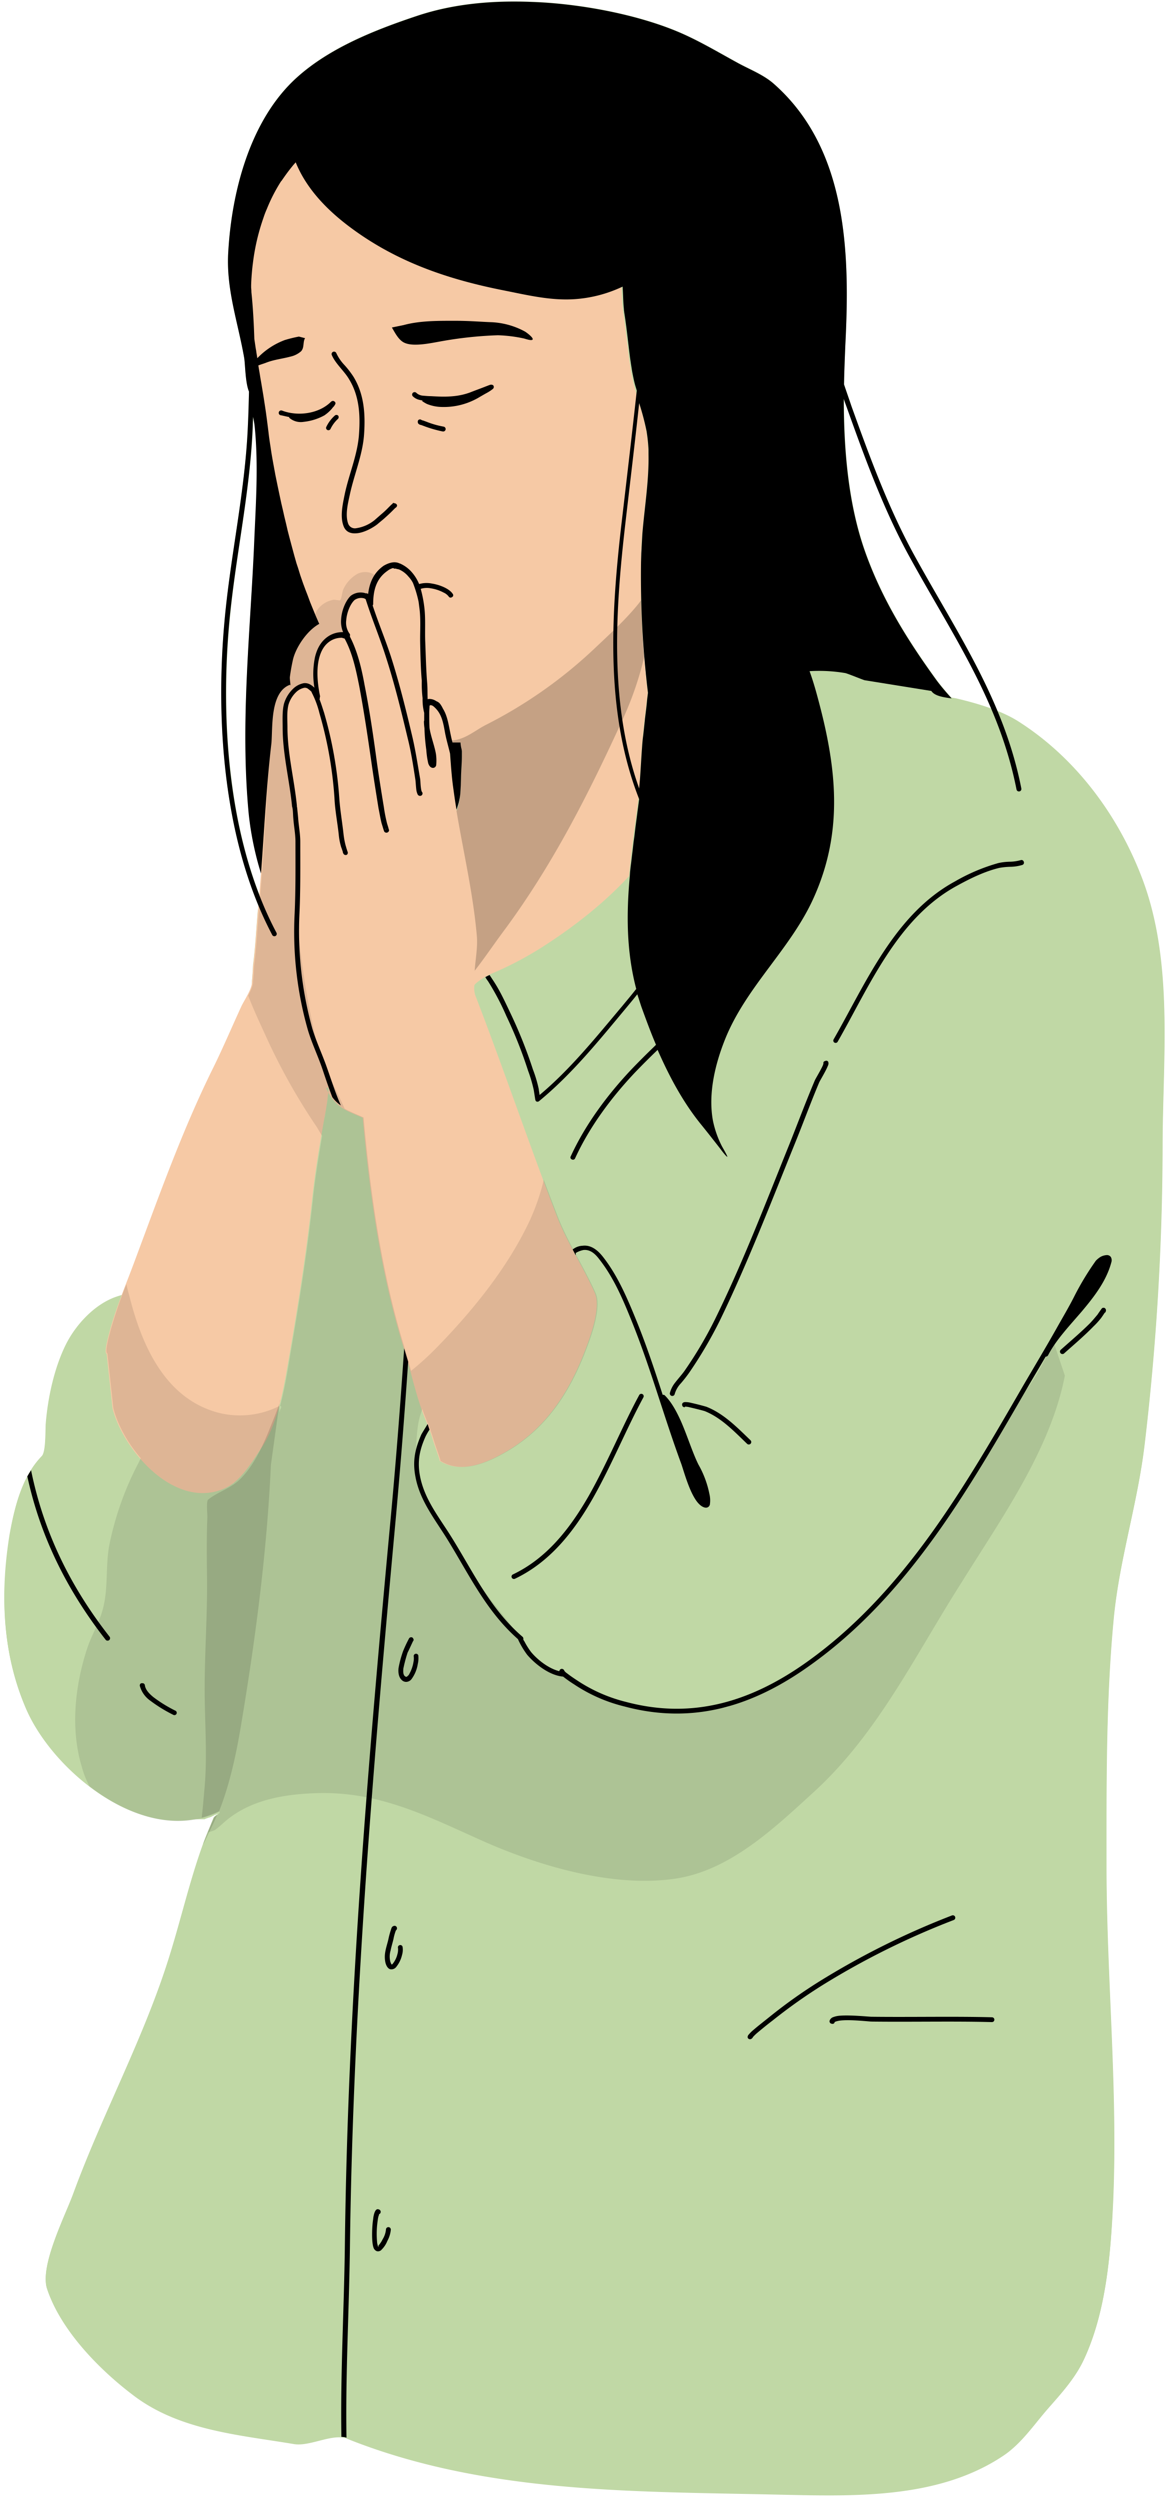 <?xml version="1.0" encoding="UTF-8" standalone="no"?><svg xmlns="http://www.w3.org/2000/svg" xmlns:xlink="http://www.w3.org/1999/xlink" data-name="Layer 1" fill="#000000" height="935.4" preserveAspectRatio="xMidYMid meet" version="1" viewBox="-1.6 -0.5 439.6 935.4" width="439.6" zoomAndPan="magnify"><g id="change1_1"><path d="M95.1,338.4C81.5,305.9,79.3,266,82.3,232.2c2.2-24.8,7.8-48.8,8.8-73.8.2-4.1.3-8.3.4-12.5-1.4-3.3-1.4-10.1-1.8-12.6-2.3-13.2-6.7-25.4-6-39,1.2-22.9,8.1-50,25.7-65.9,12.4-11.2,29.5-17.9,45.1-23.1C168.3.7,183-.5,197.6.1c17.1.6,38.1,4.4,53.9,10.9,8,3.3,15.3,7.7,22.8,11.8,4.7,2.6,9.9,4.5,13.9,8.1,27.6,24.5,28.3,63.7,26.6,97.5-.2,4.8-.4,9.8-.5,14.8.9,2.7,1.9,5.5,2.8,8.2,6.8,18.9,13.9,38.3,23.6,55.9,11.1,20.1,22.9,38.3,31.2,58.5a53.878,53.878,0,0,1,7.6,3.8c21.3,13.6,37.3,35,46.3,58.6,12,31.5,7.7,67.7,7.7,100.7A958.84,958.84,0,0,1,426.8,540c-2.5,22-9.5,43.3-11.6,65.4-2.9,30.5-2.7,61.4-2.7,92,0,42.2,4.3,83.6,2.5,125.9-.8,19.3-2.5,41.2-10.9,59.1-3.2,6.9-8.3,12.5-13.3,18.2-5.4,6.1-10,13.2-16.9,17.8-24.7,16.5-56.8,15.1-85.2,14.5-54.4-1.2-109.4-.5-160.5-20.9-.1-.1-.3-.1-.4-.2h0l-.7-.2-1-.1H126c-5.3-.4-12.5,3.4-17.7,2.5-20.2-3.4-42.5-5-59.8-18-12.8-9.6-27.4-24.4-32.6-40-2.9-8.6,6.8-27.4,9.7-35.3,11.1-30.3,26.7-58.7,36.2-89.4,4.3-13.8,7.6-28.2,12.5-41.7q1.2-3.3,2.7-6.6h0l.2-.6.1-.3V682l.1-.2v-.1l.1-.2.1-.2.1-.2.1-.2.1-.1.1-.2.1-.1.1-.2v-.1l.1-.3h0l.1-.1.1-.1h0l.1-.1h0c.1-.1.3-.2.4-.3.2-.1.3-.3.5-.4h0a.1.1,0,0,1,.1-.1h0c0-.1.1-.1.1-.2v-.3a.1.1,0,0,0-.1-.1c-.1,0-.1.1-.2.1l-.1.1h0l-.1.1h-.4l-.1.1-.2.1-.2.1-.1.1h-.1l-.2.1-.2.1-.2.1-.2.1-.2.1H77a1.421,1.421,0,0,1-.6.2h0c-.3.1-.5.2-.8.3h-.1l-.2.1-.2.1-.2.1H60.7c-.3,0-.5-.1-.8-.1h-.4c-.3,0-.7-.1-1-.1h-.2c-21.6-3.5-42.8-23.8-50.4-41.5-8.8-20.6-9.6-42.6-6.1-64.6C3.6,563.8,6.4,552,14,544.4c1.6-1.6,1.3-10.1,1.5-12.3.8-9.8,3.2-20.9,7.6-29.6,3.7-7.5,10.9-15.1,19-17.8l1.8-.6.1-.2.1-.1v-.1l.1-.2.1-.2v-.1c.1-.3.3-.7.4-1,.1-.2.2-.5.3-.7h0l.1-.2.1-.3.1-.2.1-.1.1-.2.2-.4c1.1-2.7,2.1-5.5,3.1-8.2,9.2-24.6,18-49.5,29.7-73.1,3.7-7.5,7-15.3,10.5-22.9.5-1,1.3-2.5,2.2-4l.1-.2.1-.2a2.506,2.506,0,0,1,.4-.7l.1-.2h0l.1-.1v-.1l.1-.1.1-.1.1-.1h0l.1-.1h0l.1-.1h0l.1-.1v-1.6h0v-.9h0v-.8h0v-.4c.1,0,.4-5.1.4-5.6.9-6.8,1.2-13.6,1.8-20.4A5.788,5.788,0,0,0,95.1,338.4Zm81.1,29.3Zm0-.1Zm.1,0Zm0-.1Zm.1,0Zm0-.1Zm0,0Zm.1,0ZM96.8,315.7c-.4,6.3-.8,12.5-1.3,18.8-12.3-31.6-14.2-69.7-11.3-102,2.2-24.8,7.8-48.9,8.8-73.9,0-1,.1-2.1.1-3.1a33.535,33.535,0,0,1,.7,4.4c1.4,13.7.4,27.5-.2,41.2-1.5,34.5-5.5,68.5-2.1,103.1a118.266,118.266,0,0,0,4.6,22.2C96.3,322.8,96.5,319.2,96.8,315.7Zm.5-8.4c-.2,2.8-.4,5.5-.5,8.3C96.9,312.8,97.1,310.1,97.3,307.3Zm.3-4.2c-.1.9-.1,1.9-.2,2.8l.1-.9Zm0-1.2-.1,1.1.1-1.7Zm73.2-10-.1,1.9-.1,1.8-.1,1.6-.2,1.3-.2,1-.2.9-.3,1-.3,1-.2.5c-.1-.5-.2-1.1-.3-1.6.1.5.2,1.1.3,1.6C170.6,299.6,170.7,295.8,170.8,291.9Zm-1.9,8.8.1.5Zm-71.2-.3v.6l.1-1.5Zm71.2-.2.1.4Zm-.1-.6.1.4Zm-.1-.5.1.3Zm-70.9-.3v0Zm70.8-.3v0Zm-.1-.5v0Zm-.1-.6v0Zm-70.5-.1v0Zm70.5-.4v0Zm-.1-.6v0Zm-.1-.5v0Zm-70.2,0v0Zm70.1-.6v0Zm-.1-.5v0Zm-69.8-.5v0Zm69.7-.3v0Zm0-.5v0Zm-.1-.3v0Zm0-.5v0Zm-69.5.1v0Zm69.5-.3v0ZM98.3,292v.2l.1-.8Zm69.4-.2v0Zm0-.2v0Zm-.1-.6v0Zm-69.2-.6-.1.9A2.769,2.769,0,0,0,98.4,290.4Zm69.2.4v0Zm-.1-.3Zm-69-.8v0Zm72.4.4Zm-3.4,0Zm-.1-.5Zm-68.9-.7v.2l.1-.7Zm68.9.1Zm-.1-.5v0Zm-68.7-1.1-.1.9A2.769,2.769,0,0,0,98.6,287.4Zm68.7.6Zm3.7-.5v0Zm-3.7,0Zm3.7-.2v0Zm-72.3-.7v.6l.1-.8Zm72.3.3v0Zm-3.8.1Zm3.8-.3v0Zm.1-.4v0Zm-3.9.1v0Zm-68.4-.5v0Zm72.3-5.7h0l.1.7V283a28.1,28.1,0,0,1-.1,2.9c.1-1.7.1-3.3.1-5A2.442,2.442,0,0,1,171.1,280.2Zm-4,5.7Zm-.1-.9v0Zm-68.2.1v.2l.1-.8Zm68.2-.7h0v0Zm-68.1-.9-.1.9A2.769,2.769,0,0,0,98.9,283.5Zm.1-.7v.4l.1-.7Zm.1-.7v.2l.1-.7Zm.1-1.6-.1.9C99.1,281.1,99.2,280.8,99.2,280.5Zm.1-.7v.5l.1-.7Zm71.8.3Zm-.1-.1Zm0-.3v0Zm-.1-.4.1.2C170.9,279.4,170.9,279.4,170.9,279.3ZM99.3,279v.3l.1-.6Zm71.5.1Zm0-.2Zm-.1-.2v0Zm0-.1Zm0-.2v0Zm-71.3,0,.1-.9-.1.8Zm71.3,0Zm0-.1Zm0-.1Zm0,0Zm0-.1Zm0-.1Zm0,0Zm0-.1Zm0,0Zm0-.1Zm0,0Zm0,0Zm0,0h.3c-.2-.2-.3-.1-.3,0h0l.1-.1h-.1v.1ZM99.5,277Zm0-.2Zm0-.1Zm0-.3Zm139.6-2.2-.1.5A4.331,4.331,0,0,1,239.1,274.2Zm0-.5v0Zm.1-.5v0Zm0-.5v0Zm-139.5,0Zm140.5-8.6c-.3,2.8-.7,5.6-1,8.4a14.919,14.919,0,0,0,.2-2.1h0l.3-2.4C239.9,266.7,240.1,265.4,240.2,264.1Zm-140.4,6Zm269.9-5.2c-8.3-19.6-19.7-37.2-30.5-56.7-9.8-17.7-16.9-37.2-23.7-56.2-.4-1.1-.8-2.2-1.2-3.4,0,19.3,1.7,39.2,7.8,56.7,6.3,18,15.9,33.4,27,48.7,1.8,2.4,3.7,4.6,5.6,6.7q1.05.15,1.8.3C360.6,262.1,365.2,263.3,369.7,264.9Zm-16.4-4.3Zm-.3-.1h0Zm-.2,0Zm-.9-.1Zm-.1-.1Zm-.2,0Zm-.4-.1Zm-.1,0Zm-.2-.1Zm-.2,0Zm-.2-.1h0Zm-.1,0Zm-.2,0h0Zm0,0Zm-.2-.1Zm-.2,0h0Zm0-.1Zm-.2,0h0Zm-.1-.1h0Zm-.1,0Zm-.1,0Zm-.1-.1Zm0,0Zm-.1,0Zm-.1-.1Zm-.1,0Zm0,0Zm-.1,0Zm-.1-.1Zm0,0Zm-.1-.1Zm-.2,0Zm0-.1Zm-.1,0Zm0,0Zm-.1-.1Zm-.1,0Zm0-.1Zm-.1,0Zm-.1,0Zm0-.1Zm-.1,0Zm0-.1Zm-.1,0Zm-.1-.1Zm0,0Zm-.1,0Zm0-.1ZM238.8,235.7v2.9h0c.1,2.2.3,4.4.5,6.6h0c.4,4.5.8,8.9,1.3,13.3h0C240,251,239.3,243.4,238.8,235.7Zm108.6,22.9Zm0-.1Zm-.1,0Zm0-.1Zm-.1,0Zm0-.1Zm0,0Zm-.1-.1Zm0-.1Zm-.1,0Zm0-.1Zm-243.5-.4Zm.1,0Zm.6-.6Zm.4-.4Zm.8-.5Zm.1,0Zm.4-.2Zm.6-.1Zm0,0Zm-.5,0Zm.6-.2v0Zm-.2.1Zm-.3.1Zm.1-.1Zm.1,0Zm.1-1.6h0v0Zm0-1.1v0Zm.4-3-.3,1.8a7.772,7.772,0,0,0,.2-1.6Zm207.7,1.2Zm-.2,0Zm-.2-.1Zm-.2,0Zm-.3,0Zm-.1-.1Zm-.2,0Zm-.3,0Zm-.2,0Zm-.2-.1Zm-.1,0Zm-.3,0Zm-.2-.1Zm-.2,0Zm-.4,0Zm-.2,0Zm-.2-.1Zm-.2,0Zm-.2,0Zm-.2,0Zm-.2,0Zm-.2-.1Zm-.3,0Zm-.2,0Zm-.1,0Zm-.3,0Zm-.2,0Zm-.2,0Zm-6.6-.1Zm6.2,0Zm-.2,0Zm-5.6,0Zm5.4,0Zm-5.2,0Zm.4,0Zm4.4,0Zm-.2,0Zm-3.8,0h0Zm3.6,0Zm-3.4,0Zm3.2,0Zm-.3,0Zm-2.5,0h0Zm2.3,0Zm-2.1,0Zm1.6,0h0Zm-1.1,0h0Zm.8,0h0Zm-.4,0h0Zm.1,0h0ZM108,244.7a7.366,7.366,0,0,0-.4,1.4A7.366,7.366,0,0,1,108,244.7Zm.9-2.2c0,.1-.1.1-.1.2C108.8,242.6,108.9,242.6,108.9,242.5Zm.6-1.2h0l.1-.2C109.6,241.2,109.6,241.2,109.5,241.3Zm.7-1.1c-.1.2-.2.3-.3.5A2.186,2.186,0,0,0,110.2,240.2Zm3.5-4.4a24.417,24.417,0,0,0-3.2,4A20.821,20.821,0,0,1,113.7,235.8Zm125.1-.4v0Zm-124.6-.2-.4.4C113.9,235.5,114.1,235.4,114.2,235.2Zm124.4-3.1v.6h0v1.2h0v.8c-.1-1-.1-2-.2-3Zm-123.1,2,.1-.1a1.756,1.756,0,0,0-.5.4A1.38,1.38,0,0,0,115.5,234.1Zm.4-.3Zm1.3-.8c-.2.1-.3.2-.5.3l.1-.1C116.9,233.1,117.1,233.1,117.2,233Zm-.1-.6Zm121.5-1.2v0Zm0-.5v0Zm0-.6v0Zm-.1-.7v0Zm0-1.3v0Zm-.1-.7v0Zm0-.6v0Zm0-.7v0Zm0-.6v0Zm0-.7h0v0Zm-.1-4.4c0,1.2,0,2.5.1,3.7h0C238.3,222.9,238.3,221.6,238.3,220.4Zm0-.8v0Zm-.1-3v0Zm0-.8v0Zm0-.7v0Zm0-1.9v0Zm0-.1h0v0Zm0-.4h0v0Zm0-.5h0v0Zm.1-.4v0Zm0-.4v0Zm0-.4v0Zm0-.5v0Zm0-.4v0Zm.1-5.7v.3c-.1,1.7-.1,3.4-.1,5h0l.1-3.4.1-1.7Zm0-.4v0Zm0-.3v0Zm.1-.3v0Zm0-.4v0Zm0-.3v0Zm0-.3v0Zm0-.4v0Zm1.9-18.9c-.6,6.3-1.5,12.6-1.8,18.8.1-.9.1-1.8.2-2.8C239.2,193.9,239.9,188.5,240.4,183.1ZM105,195.5Zm-1.7-7.8Zm137.1-4.9v0Zm0-.4v0Zm.1-.6v0Zm0-.4v0Zm.1-.5v0Zm0-.4v0Zm0-.4v0Zm.1-.5Zm0-.5Zm.1-.9Zm0-.4Zm.1-1Zm0-.6Zm-140.6-3.3v0Zm-.1-.4v0Zm-.1-.4v0Zm0-.4v0Zm-.1-.4v0Zm-.1-.4v0Zm0-.4Zm-.1-.4ZM241,167.5v0Zm-.1-.6v.3A.188.188,0,0,0,240.9,166.9Zm0-.3v0Zm0-.4v0Zm0-.4Zm0-.2Zm-.1-.2Zm0-.1Zm0-.2Zm0-.2Zm0-.2Zm-.1-.4Zm0-.2Zm0-.2Zm0-.1Zm0-.2Zm0-.2Zm-.1-.2Zm0-.4Zm0-.2Zm-.1-.2Zm0-.1Zm0-.2Zm0-.2Zm-.1-.2Zm-.1-.9v0Zm-.1-.3v0Zm0-.2Zm0-.2Zm-.1-.1ZM96.9,149.1a20.024,20.024,0,0,0,.4,2.4c.4,2.8.8,5.7,1.1,8.5C97.9,156.4,97.5,152.7,96.9,149.1Zm143.2,10.7Zm0-.2Zm-.1-.1Zm0-.2Zm0-.2Zm-.1-.1Zm-.1-.7Zm0-.1Zm-.1-.2Zm0-.2Zm0-.2Zm-.1-.1Zm0-.2Zm-.1-.1Zm-.3-1.4v0Zm-.1-.3v0Zm-.1-.4v0Zm-.1-.3v0Zm-.1-.4v0Zm-.1-.3.1.2v-.1Zm-.1-.4.1.2v-.1Zm-.1-.3.1.2v-.1Zm-.1-.4.1.3h0Zm-.8-2.7c.3.9.5,1.8.8,2.7-.3-1-.5-1.8-.8-2.7ZM96.8,148.7l.1.4v-.2Zm-.1-.5.1.3v-.1Zm-.1-.5-.1-.6c.1.1.1.3.1.6a.6.6,0,0,0,.1.4Zm-.2-1.3.1.4-.1-.4Zm138.5-6c.4,1.8.8,3.6,1.3,5.4h0v-.1c-.2-.8-.5-1.6-.7-2.4A24.748,24.748,0,0,0,234.9,140.4ZM96.2,145.1l.1.7-.1-.7Zm-.2-1.4.1.5-.1-.3Zm-.5-2.7v0Zm139.3-1.2a4.331,4.331,0,0,0,.1.5l-.1-.3Zm-139.5.1Zm139.5-.4v0Zm-.1-.1Zm0-.3Zm0-.1Zm0-.2Zm-139.6-.1h0l-.1-.3Zm139.5-.5.1.4A.6.6,0,0,1,234.6,138.2Zm-139.5,0-.1-.6.1.6Zm139.4-.3v0Zm-.1-.3h0v0Zm-.1-.8.1.4C234.4,137.1,234.3,136.9,234.3,136.8Zm0-.3v0Zm-.1-.4v.1l-.1-.4Zm-.1-.8.1.5C234.2,135.6,234.1,135.5,234.1,135.3Zm0-.3v.3l-.1-.5Zm-1.4-10.6c.4,3.5.8,7,1.3,10.5-.2-1.3-.3-2.5-.5-3.8C233.3,128.8,233,126.6,232.7,124.4Zm-.1-.8v0Zm-.1-.9v0Zm-.1-.6.1.5v-.2Zm0-.7a.749.749,0,0,0,.1.5Zm-.8-5.5Zm-.2-1.7a5.019,5.019,0,0,0,.2,1.2l-.2-1.2Zm0-.1Zm-.1-.3v0Zm0-.1Zm0-.3v0Zm0-.2Zm0-.3v0Zm-.1-.3Zm0-.3Zm0-.6Zm0-.6ZM105.1,64.7Zm.1-.2Zm.1-.2Zm.2-.1Zm.1-.2Zm.1-.2Zm.1-.2Zm.2-.1Zm.1-.2Zm.1-.2Zm.2-.1Zm.1-.2Zm.1-.2Zm.2-.1Zm.1-.2Zm.1-.2Zm.3-.2-.1.2C107.2,62,107.2,61.9,107.3,61.9Zm-.7,193.4h0v-.4C106.5,255,106.6,255.1,106.6,255.3Zm-.2-1.8Zm0-.1Zm1.7-9c0,.1-.1.1-.1.2l.1-.2Zm.1-.4a.349.349,0,0,1-.1.2l.1-.2Z" fill="#c0d8a5" fill-rule="evenodd" transform="translate(.136 .043)"/></g><g id="change1_2"><path d="M239.5,270.5c-.2,1.4-.3,2.8-.5,4.2-.9,8.7-.9,17.4-2,26-1.2,8.9-2.4,17.8-3.2,26.6-9.4,10.2-20.8,19-31.5,25.9a127.584,127.584,0,0,1-20,10.6,23.378,23.378,0,0,0-5.8,3.6c-.8.7-2.2,3.3-2.2,2.2,0-3.8-3.3-9.4-4.2-13.3-1.8-7.8-2.9-15.7-4.1-23.6-4.7,5-9.4,10.1-14.2,15.1-15.4,16.4-32.6,29.7-45.3,48.8C90.7,420.2,83.3,449,67.3,473c-5.1,7.7-17.2,8.9-25.3,11.6s-15.2,10.3-19,17.8c-4.4,8.8-6.8,19.9-7.6,29.6-.2,2.2.1,10.7-1.5,12.3-7.5,7.7-10.3,19.5-12,29.9-3.5,22.1-2.8,44,6.1,64.6,10.1,23.7,44.8,52.1,72.2,38.4.7.8-1.6,1.5-2,2.5-1.3,3.2-2.7,6.4-3.9,9.7-4.9,13.5-8.2,27.9-12.5,41.7-9.5,30.7-25.1,59.1-36.2,89.4-2.9,7.9-12.5,26.8-9.7,35.3,5.2,15.6,19.8,30.4,32.6,40,17.2,12.9,39.5,14.6,59.8,18,6,1,14.7-4.1,20-2,51.1,20.4,106.1,19.8,160.5,20.9,28.4.6,60.5,2,85.2-14.5,6.9-4.6,11.5-11.6,16.9-17.8,5-5.7,10.1-11.3,13.3-18.2,8.3-17.9,10-39.7,10.9-59.1,1.8-42.3-2.5-83.7-2.5-125.9,0-30.6-.2-61.5,2.7-92,2.1-22.2,9-43.4,11.6-65.4a958.84,958.84,0,0,0,6.7-111.1c0-32.9,4.3-69.2-7.7-100.7-9-23.6-24.9-45-46.3-58.6-6.6-4.2-15.6-6.8-23.2-8.6-2.7-.6-7.7-.6-9.4-3.1l-24.9-4c-.1.1-6.6-2.6-7.4-2.7a67.246,67.246,0,0,0-21,.1C275.5,254,256.2,261.3,239.5,270.5Z" fill="#c0d8a5" fill-rule="evenodd" transform="translate(.136 .043)"/></g><g id="change2_1"><path d="M117.3,232.9c-8.4-18.8-13.1-39.2-17-59.4-1.6-8.6-2.3-17.2-3.7-25.8-2.2-13.1-5-27.9-4.6-41.1.5-17.4,6.3-37,19.6-49.2l8.9,5.9c17,10.8,34.5,13.4,53.6,17.8,4.7,1.1,9.4,2.9,14.3,3.2a112.028,112.028,0,0,1,22.9,4.6c7.5,2.2,11.4.6,16.8,7,3.7,4.5,2.6,14.2,3.4,19.6,1.2,7.7,1.8,15.5,3.1,23.2,1.3,7.8,4.6,15.1,5.8,22.9,2.1,14-1.5,29.1-2,43.1a360.831,360.831,0,0,0,2.4,53.9c-.6,5.4-1.3,10.7-1.8,16.1-.9,8.7-.9,17.4-2,26-1.2,8.9-2.4,17.8-3.2,26.6-9.4,10.2-20.8,19-31.5,25.9a127.584,127.584,0,0,1-20,10.6,23.378,23.378,0,0,0-5.8,3.6,4.349,4.349,0,0,0-.6.7,9.015,9.015,0,0,0,.3,3.7c10.5,27.2,19.9,55,30.4,82.3,3.9,10.2,10,19.3,14.4,29.2,2.3,5.2-1.5,15.8-3.3,20.5-6.5,17.4-15.9,31.5-32.4,40.2-6.8,3.6-15.2,6.6-22.4,2.1a8.331,8.331,0,0,0-.4-1.5c-.4-1.2-.8-2.3-1.2-3.5-1.1-3.1-1.9-6.3-3.2-9.2-3.9-9-5.7-18.6-8.6-27.9-8.6-27.7-12.8-57.5-15.4-86.3-6.2-2.7-9.6-3.6-12.9-9.4.1-1.2.2-2.5-.8-1.6.3.6.5,1.1.8,1.6-.1.5-.1,1-.2,1.3-.3,3.4-1,6.7-1.6,10.1-1.7,9.6-3.3,19.4-4.3,29-2.1,19.4-5.1,38.3-8.4,57.5-2,11.3-3.9,25-10.4,34.8-3.4,5.1-7.9,12.7-13.7,15.3-18.7,8.5-38.2-14.1-42.2-29.8l-2.2-20.4c-1.2-.4.9-7.5,1-8,2.3-8.8,6-17.4,9.2-26,9.2-24.6,18-49.5,29.7-73.1,3.7-7.5,7-15.3,10.5-22.9,1-2.2,4.2-6.8,4-9.4.1,0,.4-5.1.4-5.6.9-6.8,1.2-13.6,1.8-20.4,1.9-20.9,2.7-42,4.5-63,.5-6.1-.5-19,6.9-21.8.5.8-.1-2,0-2.9.3-2.2.7-4.5,1.2-6.7C108.6,241.7,112.7,235.5,117.3,232.9ZM162.9,546Zm6.4-243.1c1.8-4.4,1.3-9.9,1.7-15.1.1-2.3.2-4.5.2-6.7,0-.9-.7-2.9-.5-3.3h.3q-.3-.15-.3,0h-4.2c.4,5.5.8,11,1.5,16.4C168.4,297.1,168.8,300,169.3,302.9Z" fill="#f6c9a5" fill-rule="evenodd" transform="translate(.136 .043)"/></g><g id="change3_1"><path d="M166.4,276.6a13.755,13.755,0,0,0,4.5-.8c3.4-1.2,6.3-3.6,9.5-5.2a172.27,172.27,0,0,0,40.4-28.4c5.7-5.4,11.7-10.8,16.6-16.9l.9-1.2c.2,7,.6,14.1,1.2,21.1a123.449,123.449,0,0,1-8.1,23.5c-12.8,28-26.4,54.8-44.8,79.5-3.7,5-7,9.9-10.6,14.5.3-4.4,1.2-8.8.8-13.2-1.4-15.8-5-31.1-7.6-46.6,1.8-4.4,1.3-9.9,1.7-15.1.1-2.3.2-4.5.2-6.7,0-.9-.7-2.9-.5-3.3h.3q-.3-.15-.3,0h-4.2A4.819,4.819,0,0,0,166.4,276.6Z" fill="inherit" fill-opacity="0.2" fill-rule="evenodd" transform="translate(.136 .043)"/></g><g id="change3_2"><path d="M79.6,678.5c-.5.4-1.2.8-1.4,1.3-1.3,3.2-2.7,6.4-3.9,9.7v.1c1.2-2,2-4.1,3.1-6.3C78.2,681.7,78.9,680.1,79.6,678.5Zm23.3-154c-.9,3-3.7,9.6-3.9,10.2-2.6,6.4-6.1,13.9-11.3,18.7-3.4,3.1-8.2,4.5-11.5,7.2-.8.7-.2,5.8-.3,6.8-.3,7.8-.2,15.5-.1,23.2.1,13.7-.9,27.3-.9,40.9,0,12.5,1.1,25.2-.1,37.6-.3,3.5-.6,7-1,10.5a39.12,39.12,0,0,0,6.5-2.4c3.9-9.8,6.3-20.9,8-30.9,5.5-32.6,9.9-65.7,11.4-98.7l3.2-23.1c.2-.8.3-1.3.2-1.4Z" fill="inherit" fill-opacity="0.13" fill-rule="evenodd" transform="translate(.136 .043)"/></g><g id="change3_3"><path d="M104.6,256.7a7.677,7.677,0,0,1,1.8-1c.5.8-.1-2,0-2.9.3-2.2.7-4.5,1.2-6.7,1-4.4,5.1-10.6,9.8-13.2-.1-.3-.3-.6-.4-.9l-1-2.3-.2-.5c.2,0,.3.1.5.1a10.092,10.092,0,0,1,.7-1.5,9.368,9.368,0,0,1,6.1-3.9c.3-.1,2.5.3,2.5.2.6-.6.8-3.2,1.2-4.1a12.784,12.784,0,0,1,5.1-5.7c2.2-1.3,6.2-1.1,7.6,1.5.1.2-.7,1.1-.8,1.2a11.447,11.447,0,0,0-1.5,3.6c-.1.4-.2,2.5-.2,2.8h0c-.9,0-1.8-.6-2.7-.7a5.539,5.539,0,0,0-5.3,2.5,8.06,8.06,0,0,0-1.2,1.8,10.57,10.57,0,0,0-.2,6.8c.2.7.4,1.4.6,2.2.1.4.3,1.1.3,1.1a5.136,5.136,0,0,0-1.6-.2,28.115,28.115,0,0,0-3.1,1,9.221,9.221,0,0,0-6.4,6.3,26.459,26.459,0,0,0-.6,11.2c.1,1,.2,2.1.4,3.1,0,.1.3,1,.2,1.1-.2.2-.3-.6-.4-.9a1.981,1.981,0,0,0-1.1-1.1,6.661,6.661,0,0,0-4.8-.3,7.351,7.351,0,0,0-5,4.7.31.31,0,0,1-.1.2c.2,5.2-1.1,10.8-.6,15.9.9,8.8,3.3,17.4,4.2,26.2.4,3.6-.1,7.3.2,10.9,1.1,10-.8,20.2,0,30.2a293.513,293.513,0,0,0,7.4,45.5c1.9,7.7,6.7,15.5,10.1,23.4,1.9,1.1,4.2,2,7.1,3.3,2.6,28.8,6.8,58.6,15.4,86.3.9,2.8,1.6,5.7,2.4,8.5a106.763,106.763,0,0,0,9.3-8.4c13.7-14,27-30.3,35.3-48.2a84.454,84.454,0,0,0,5.1-14.9c1.6,4.4,3.3,8.8,5,13.2,3.9,10.2,10,19.3,14.4,29.2,2.3,5.2-1.5,15.8-3.3,20.5-6.5,17.4-15.9,31.5-32.4,40.2-6.8,3.6-15.2,6.6-22.4,2.1a8.331,8.331,0,0,0-.4-1.5c-.4-1.2-.8-2.3-1.2-3.5-1.1-3.1-1.9-6.3-3.2-9.2-.7-1.7-1.4-3.4-2-5.2h0c-.3.8-.5,1.6-.8,2.4-1.3,4.4-1.4,9.6-1.6,14.2-.1,2.1-1,3.8-.5,6,1.5,6.5,5.1,11.5,8.1,17.2,7.6,14.7,16.5,26.9,26.9,39.7,3.7,4.5,5.7,10.1,9.8,14.2,3.1,3.1,7.9,3.4,10.7,5.7a59.45,59.45,0,0,0,23.7,11.8c1.9.5,8.4,1.7,9.3,1.1,5.7,2.3,13.5,1.1,19.5.4,1.3-.1,9.6-1,9.4-1.3,6.7-3.4,14.2-5.5,20.7-9.2,16.5-9.6,30.8-24.3,43.4-38.4,3.9-4.4,6.7-9.8,10.5-14.4a150.059,150.059,0,0,0,15.8-22.3c6.7-11.9,13.6-23.7,21.6-34.7a76.44,76.44,0,0,0,6.9-11.7c.7-1.4,1.5-2.9,2.1-4.3.2-.4.6-1.2.8-1.7l-.2-.5c.3-.1.3.2.2.5l4.3,12.8c-5.4,27.8-23.9,53.6-38.5,77.1C341,618.7,327.1,648,303,670c-14.6,13.3-31.2,29.3-51.7,32.4-23.3,3.5-50.9-4.6-72.1-14-20.2-9-38-18.3-60.8-18-12,.2-24.9,2-34.6,9.6-1.8,1.4-3.4,3.1-5.2,4.3a22.5,22.5,0,0,1-2.4.8c.7-1.8,1.5-3.5,2.2-5.3.4-1,2.7-1.7,2-2.5-15.8,7.9-34.1,1.8-48.6-9.4a33.69,33.69,0,0,1-2.9-7.3c-4.3-14.2-2.6-30.3,2-44.3,1.6-4.9,4.5-9.6,5.8-14.5,2.2-7.8,1-16.3,2.5-24.2A114.338,114.338,0,0,1,50,547.1c.2-.3.5-1.1,1-2-5.1-5.9-8.8-12.8-10.3-18.8l-2.2-20.4c-1.2-.4.9-7.5,1-8A164.085,164.085,0,0,1,45.6,480c.3,1.4.6,2.7,1,4,4.6,18.5,13.3,38.8,33.5,44.1a32.814,32.814,0,0,0,23.1-2.7c1.7-6.5,2.8-13.2,3.8-19.3,3.3-19.2,6.3-38.1,8.4-57.5.8-7.9,2.1-15.8,3.4-23.6l.1-.5c-1.1-1.7-1.9-3.2-2.2-3.6a229.4,229.4,0,0,1-19.1-34.2c-2.2-4.8-4.5-9.7-6.4-14.7,1-1.9,1.9-4,1.8-5.4.1,0,.4-5.1.4-5.6.9-6.8,1.2-13.6,1.8-20.4,1.9-20.9,2.7-42,4.5-63,.5-5.4-.3-16.3,4.8-20.6h0l.1-.1.1-.1h.1l-.2-.1ZM74.3,558Zm-.3,0Zm.6,0Zm.2,0Zm-1.4,0Zm1.7,0Zm-1.9,0Zm2.2,0Zm-2.5,0Zm3,0Zm-3.5,0Zm3.8,0Zm-4.1-.1Zm-.3,0Zm4.9,0Zm-5.1,0Zm5.4,0Zm-5.7-.1Zm-.3,0Zm-.2,0Zm-.3-.1Zm-.5-.1Zm8.7,0Zm-9,0Zm9.2-.1Zm-9.5,0Zm9.8-.1Zm-10.1,0Zm-.2,0Zm-.3-.1Zm11.2,0Zm-11.4-.1Zm-.3-.1Zm-.2,0Zm12.7-.1Zm-13,0Zm13.2-.1Zm-13.5,0Zm13.8-.1Zm-14,0Zm14.3-.1Zm-14.6,0Zm-.2-.1Zm15,0Zm.3-.1Zm.3-.1Zm-16.5-.1Zm-.2-.1Zm-.7-.3.2.1-.2-.1Zm-.6-.2.3.2C64.4,555.8,64.3,555.7,64.2,555.7Zm-.2-.1Zm-.4-.2c.1,0,.1.1.2.1l-.3-.2Zm-.4-.2h0l-.2-.1Zm-.5-.3.2.1-.3-.2Zm-.5-.2.3.2C62.4,554.8,62.3,554.7,62.2,554.7Zm23.8-.6-.7.5A1.794,1.794,0,0,0,86,554.1Zm-24,.4h0l-.2-.1Zm-.6-.3.3.2C61.6,554.3,61.5,554.3,61.4,554.2Zm-.2-.2c.1,0,.1.1.2.1L61,554Zm-.4-.2.2.1-.3-.2Zm-.4-.2a.349.349,0,0,0,.2.1l-.3-.2Zm-.4-.3h0l-.2-.1Zm-.4-.3.2.2-.2-.2Zm-.5-.3.3.2C59.3,552.8,59.2,552.8,59.1,552.7Zm-.3-.2Zm-.5-.3.3.2C58.5,552.3,58.4,552.2,58.3,552.2Zm30.2-.4-.4.4C88.2,552,88.4,551.9,88.5,551.8Zm-30.4.2Zm-.4-.3.2.1-.2-.1Zm-.5-.4.3.2C57.4,551.4,57.3,551.4,57.2,551.3Zm-.2-.2Zm32.1,0c0-.1.1-.1.1-.2s.1-.1.1-.2Zm-32.6-.4.3.2C56.7,550.9,56.6,550.8,56.5,550.7Zm-.2-.1Zm-.4-.4ZM90,550h0l.1-.2Zm-34.4,0h0l-.2-.2Zm-.4-.4Zm-.5-.4Zm-.2-.2Zm-.4-.4Zm37.2-.2h0l.2-.2ZM53.5,548Zm-.5-.5ZM93,546c-.1.1-.2.2-.2.3-.1.1-.2.2-.2.3A5.923,5.923,0,0,0,93,546Zm69.9,0Zm-68.4-2.2c.2-.3.4-.7.6-1a8.794,8.794,0,0,0,.6-1Zm2.5-3.9Zm.3-.5Zm.4-.7c0,.1-.1.1-.1.2s-.1.1-.1.2Zm.3-.4c0,.1-.1.1-.1.2s-.1.1-.1.2Zm.3-.6.2-.4c-.1.2-.2.3-.2.4h0c-.1.2-.2.3-.3.5l.3-.5Zm.4-.8c0,.1-.1.1-.1.2s-.1.1-.1.2Zm.2-.5c0,.1-.1.1-.1.2s-.1.1-.1.2Zm.3-.4c0,.1-.1.1-.1.2s-.1.1-.1.2Zm.6-1.5Zm1-2.3-.1.3Zm2.2-6.8h0l-.1.3v2.4l-.1.2h0c0,.1-.1.2-.1.3l.1-.3.1-.2v-.2l.1-.2v-.2l.1-.2v-.2l.1-.2.1-.2.1-.2.1-.2v-.2l.1-.2v-.1l-.6-.4Zm52.2-1.6Zm-.3-.7Zm-.2-.7Zm-.8-2.8Zm-.6-2.2.3.9A9.439,9.439,0,0,1,153.3,517.4Zm-.2-.7.1.3-.1-.5Zm-.4-1.4ZM119.8,418l.4-2.3a22.306,22.306,0,0,0-.4,2.3v.1l-.1.7.1-.6V418Zm.9-5.4-.4,2.2.4-2.2h0v-.1l.2-1.7.1-.6Zm6.3,1.7Zm-.1-.1Zm-.1,0Zm-.1-.1Zm-.5-.3.4.3-.6-.4Zm-.2-.2Zm-.1-.1Zm-.1,0Zm-.1-.1Zm-.1-.1Zm-.1,0Zm-.1-.1Zm-.1-.1Zm-.1,0Zm-.1-.1Zm-.3-.3.3.2Zm-.1-.1Zm-.1-.1Zm-.1,0Zm0-.1Zm-.1-.1Zm-.1-.1Zm-.1-.1Zm-.1,0Zm-.1-.1Zm-.1-.1Zm-.2-.2Zm-.2-.4Zm-.1-.1Zm-.1,0Zm-.2-.2Zm0-.1Zm-.1-.2Zm-.1-.1Zm-.2-.2Zm-.2-.3ZM121,410l.1-.5Zm.9-.8Zm-.2-.3Zm-.1-.1Zm-.1-.2Zm-.3-2.1a4.707,4.707,0,0,1,0,1.7h0A3.213,3.213,0,0,0,121.2,406.5Zm-.7.3.7,1.4A9.143,9.143,0,0,0,120.5,406.8Z" fill="inherit" fill-opacity="0.1" fill-rule="evenodd" transform="translate(.136 .043)"/></g><g id="change3_4"><path d="M126.1,911.3c-.4-23.8,1-47.4,1.3-71.7,1.1-91.8,8.8-182.3,17.3-273.6,1.9-20.7,3.5-41.3,4.9-62,.5,1.7,1,3.4,1.5,5-1.3,19-2.8,38.1-4.5,57.1-8.4,91.3-16.1,181.7-17.3,273.5-.3,24.4-1.7,48.1-1.3,72l-.7-.2-1-.1Zm13.8-71.1c0-.1-.1-.1-.1-.2a10.378,10.378,0,0,1-.3-1.2,33.508,33.508,0,0,1,.2-8.5,9.434,9.434,0,0,1,.3-1.6,1.854,1.854,0,0,0,.2-.7c.1-.1.3-.1.4-.3a.942.942,0,0,0-.1-1.3,1.6,1.6,0,0,0-.8-.3,1.02,1.02,0,0,0-.8.5,3.832,3.832,0,0,0-.5,1.1,9.621,9.621,0,0,0-.4,2.1c-.4,2.3-.7,8.3.1,10.6a2.158,2.158,0,0,0,1.2,1.4,1.766,1.766,0,0,0,1.9-.6,9.57,9.57,0,0,0,2.1-3.2,10.8,10.8,0,0,0,1.3-4.2.906.906,0,0,0-1.8-.2,8.456,8.456,0,0,1-1.1,3.5c-.3.5-.5,1-.8,1.4a8.938,8.938,0,0,1-.9,1.2C140,840.1,140,840.1,139.9,840.2Zm140.3-78.5a15.933,15.933,0,0,1,1.3-1.3c2-1.7,4.1-3.4,6.2-5a199.28,199.28,0,0,1,18.5-13.1,292.582,292.582,0,0,1,49.2-24.4.919.919,0,0,0-.7-1.7,296.4,296.4,0,0,0-49.5,24.6A189.038,189.038,0,0,0,286.6,754c-2.1,1.7-4.2,3.3-6.3,5.1a13.624,13.624,0,0,0-1.7,1.7.914.914,0,0,0-.3.5.8.8,0,0,0,.1.9.935.935,0,0,0,1.3.1A1.333,1.333,0,0,0,280.2,761.7Zm30.6-5.6a1.466,1.466,0,0,1,.4-.2,9.022,9.022,0,0,1,1.9-.4c4-.4,10.5.4,11.5.4,15,.2,30.1-.2,45.1.2a.9.9,0,0,0,0-1.8c-15-.4-30.1,0-45.1-.2-1,0-7.6-.7-11.7-.4a9.034,9.034,0,0,0-2.8.6,2.156,2.156,0,0,0-1.2,1.3.921.921,0,0,0,.7,1.1C310.3,756.9,310.7,756.6,310.8,756.1ZM145,734.6l-.2-.2a5.133,5.133,0,0,1-.4-1,7.8,7.8,0,0,1,.1-4c.3-1.5.8-3.1,1.1-4.4a18.289,18.289,0,0,1,.9-3.2.1.1,0,0,0,.1-.1.935.935,0,0,0,.1-1.3.855.855,0,0,0-.9-.3,1.287,1.287,0,0,0-.9.7,34.607,34.607,0,0,0-1.1,3.8c-.3,1.6-1,3.5-1.3,5.4a10.129,10.129,0,0,0,.1,3.9c.4,1.5,1.1,2.2,1.7,2.4a2.252,2.252,0,0,0,2.3-.8,11.155,11.155,0,0,0,2.2-4.5,6.814,6.814,0,0,0,.2-3.1.886.886,0,1,0-1.7.5,6.118,6.118,0,0,1-.2,2.2,9.148,9.148,0,0,1-1.8,3.7C145.3,734.4,145,734.5,145,734.6Zm.4-12.9h0l.1.1Zm0,0ZM50.6,630.2a9.982,9.982,0,0,0,3.9,5.6,54.48,54.48,0,0,0,8.6,5.3.875.875,0,1,0,.9-1.5,50.531,50.531,0,0,1-8.3-5.1c-1.6-1.3-3-2.8-3.2-4.5a.871.871,0,0,0-1-.7C50.9,629.2,50.6,629.7,50.6,630.2Zm108.5-95.8a21.731,21.731,0,0,0-1.5,2.6c-2.2,4.9-3.1,9.2-2.1,14.6,1.6,8.8,7.2,15.6,11.8,23,8.3,13.3,14.5,26.9,26.6,37.3a.959.959,0,0,1,.3,1,2.506,2.506,0,0,0,.4.7,28.749,28.749,0,0,0,2.5,4c2.5,3,6.6,6.2,10.6,7.2a.367.367,0,0,1,.1-.3.883.883,0,0,1,1.2-.5,1.057,1.057,0,0,1,.6.7,4.675,4.675,0,0,0,1,.9c1.4,1.1,3.4,2.4,3.7,2.6a58.383,58.383,0,0,0,18.4,8.1c25.2,6.7,47.2-.3,67.9-15.1,36.4-26,59-65.6,81-103.6,4.1-7,8.3-14,12.3-21.1,2.3-4.1,4.7-8.1,6.8-12.3a104.519,104.519,0,0,1,7.9-13,9.017,9.017,0,0,1,1.7-1.4,5.492,5.492,0,0,1,2.3-.7,1.753,1.753,0,0,1,1.6.7,2.429,2.429,0,0,1,.2,2c-1.8,6.8-6.2,12.6-11,18.3-4.7,5.5-9.7,10.7-12.7,16.5a1.05,1.05,0,0,1-.9.5c-2.2,3.8-4.5,7.6-6.7,11.4-22.1,38.2-44.8,78-81.5,104.1-21.2,15.2-43.7,22.3-69.5,15.4a59.232,59.232,0,0,1-18.9-8.3,44.178,44.178,0,0,1-4.1-2.9h-.2c-4.9-.5-10.1-4.5-13.2-8.1a31.363,31.363,0,0,1-3.5-5.9h0c-11.9-10.5-18.2-24-26.4-37.3-4.7-7.6-10.4-14.6-12-23.6-1.1-5.8-.1-10.3,2.2-15.6.3-.6,1.5-2.5,2.4-4C158.6,532.9,158.8,533.6,159.1,534.4Zm-6.2,79.2a.778.778,0,0,0,.2-.8,2.186,2.186,0,0,0-.3-.5.844.844,0,0,0-.7-.2.911.911,0,0,0-.7.5,47.964,47.964,0,0,0-2.2,4.7,39.355,39.355,0,0,0-1.7,6.3c-.2,1.8.1,3.5,1.2,4.5a2.29,2.29,0,0,0,1.6.7,2.6,2.6,0,0,0,2.1-1.1,12.975,12.975,0,0,0,2.3-5.6,9.516,9.516,0,0,0,.2-3.2.886.886,0,1,0-1.7.5,6.611,6.611,0,0,1-.1,1.9,13.5,13.5,0,0,1-1.5,4.4,2.178,2.178,0,0,1-.7.9c-.2.2-.3.3-.5.3s-.3-.1-.5-.2c-.7-.6-.7-1.7-.6-2.9a54.86,54.86,0,0,1,1.6-6C151.1,617.5,152.7,614,152.9,613.6Zm-1.5-.3c0,.1.1.2.1.3s.1.1.2.2C151.5,613.6,151.4,613.5,151.4,613.3ZM9.6,550.1l-.4.6-.7,1.2c4.9,22.7,15,42.8,29.3,61.1a.93.93,0,1,0,1.5-1.1c-14.6-18.6-24.7-39.1-29.4-62.3C9.8,549.8,9.7,549.9,9.6,550.1Zm228-28.6c-6.3,11.6-11.9,25.4-19,37.9-7.1,12.3-15.7,23.2-28.3,29.2a.894.894,0,1,0,.8,1.6c13-6.2,21.9-17.4,29.1-30,7.1-12.5,12.7-26.3,19-37.9a.894.894,0,1,0-1.6-.8ZM212.7,467l1.1,2.1a.854.854,0,0,0,0-.7c.1-.1.3-.2.4-.3a9.492,9.492,0,0,1,2.5-.9c2.6-.3,4.5,1.5,6,3.5,5.5,7,9,15.4,12.3,23.6,7,17.4,11.9,35.4,18.4,53,.8,2.3,2.6,8.9,5,12.8,1.2,2,2.6,3.3,4,3.5a1.489,1.489,0,0,0,1.7-1.4,10.172,10.172,0,0,0-.2-3.7,36.575,36.575,0,0,0-4.1-11c-2.2-4.4-4.1-10.6-6.5-16.1-1.7-3.8-3.6-7.3-6.1-9.8a.83.83,0,0,0-.8-.2c-3-9.3-6.1-18.6-9.8-27.7-3.4-8.3-7-16.9-12.6-24-1.9-2.4-4.4-4.5-7.6-4.1A6.334,6.334,0,0,0,212.7,467Zm42.2,58.8a8.206,8.206,0,0,1,1.8.3c2.2.5,5.3,1.3,5.5,1.4,6.2,2.5,11,7.6,15.8,12.2a.919.919,0,0,0,1.3-1.3c-4.9-4.7-9.9-9.9-16.4-12.5-.2-.1-3.5-1-5.8-1.5a8.815,8.815,0,0,0-2.4-.3c-.9.1-1.1.7-1,1.1a.846.846,0,0,0,1,.8C254.7,525.8,254.8,525.8,254.9,525.8Zm.5-.7h0v0Zm51.2-127.7a5.094,5.094,0,0,1-.4,1.1c-.9,1.9-2.7,4.8-2.9,5.4-3.3,7.8-6.3,15.8-9.4,23.6-8.9,22-17.4,44.3-27.9,65.6a150.337,150.337,0,0,1-11.2,19c-1,1.5-2.5,3.1-3.8,4.8a10.448,10.448,0,0,0-1.9,3.8.922.922,0,0,0,1.8.4,9.662,9.662,0,0,1,2.3-4,51.492,51.492,0,0,0,3.2-4.1,160.935,160.935,0,0,0,11.3-19.2c10.4-21.4,19-43.7,27.9-65.7,3.2-7.8,6.1-15.8,9.4-23.6.3-.7,2.5-4.3,3.2-6.1a2.65,2.65,0,0,0,.3-1,3.536,3.536,0,0,0-.1-.6.837.837,0,0,0-1.2-.3A.709.709,0,0,0,306.6,397.4Zm105.3,93.3a.664.664,0,0,0,.4-.5,1.017,1.017,0,0,0-.4-1.3.937.937,0,0,0-1,.1c-.2.2-1.3,1.8-1.7,2.4-1.2,1.4-1.4,1.7-2.7,3.1-3.5,3.5-7.3,6.7-11,10a.922.922,0,1,0,1.2,1.4c3.7-3.3,7.5-6.5,11-10.1a28.905,28.905,0,0,0,2.9-3.2C410.9,492.2,411.5,491.3,411.9,490.7ZM91.5,146c-1.4-3.3-1.4-10.1-1.8-12.6-2.3-13.2-6.7-25.4-6-39,1.2-22.9,8.1-50,25.7-65.9,12.4-11.2,29.5-17.9,45.1-23.1C168.3.8,183-.4,197.6.2c17.1.6,38.1,4.4,53.9,10.9,8,3.3,15.3,7.7,22.8,11.8,4.7,2.6,9.9,4.5,13.9,8.1,27.6,24.5,28.3,63.7,26.6,97.5-.2,4.8-.4,9.8-.5,14.8.9,2.7,1.9,5.5,2.8,8.2,6.8,18.9,13.9,38.3,23.6,55.9,16,29.1,33.5,54,40,87.1a.922.922,0,0,1-1.8.4c-6.5-33-23.9-57.7-39.8-86.6-9.8-17.7-16.9-37.2-23.7-56.2-.4-1.1-.8-2.2-1.2-3.4,0,19.3,1.7,39.2,7.8,56.7,6.3,18,15.9,33.4,27,48.7,1.8,2.4,3.7,4.6,5.6,6.7-2.7-.4-6.3-.8-7.6-2.8l-24.9-4c-.1.1-6.6-2.6-7.4-2.7a58.777,58.777,0,0,0-13.3-.7c1.2,3.3,2.2,6.7,3.1,10.1,6.9,25.5,9.7,49.1-1.2,73.9-8.5,19.6-25.6,33.8-33.6,53.9-3.7,9.3-6.3,20.2-4.5,30.2a37.3,37.3,0,0,0,3.4,9.7c.1.2,2.2,3.8,2,3.9-.2.2-2.3-2.5-2.4-2.7-2.5-3.2-5-6.4-7.6-9.6-6.7-8.3-11.8-17.9-16.1-27.7l-.4.4c-2.7,2.6-5.4,5.3-8,8-8.9,9.4-17.1,20.4-22.5,32.2a.844.844,0,0,1-1.2.4.785.785,0,0,1-.4-1.2c5.5-12,13.9-23.2,22.9-32.7q3.9-4.05,8.1-8.1l.9-.9c-2-4.7-3.8-9.6-5.5-14.3-.5-1.5-1-3.1-1.5-4.6-1.5,1.9-3,3.7-4.5,5.5-10,12-20.1,24.5-32.3,34.5a.952.952,0,0,1-.7.2c-.1,0-.6-.1-.7-.8-.1-.5-.5-3.2-.6-3.7a53.116,53.116,0,0,0-2.1-7.1,163.371,163.371,0,0,0-8.1-20.4,96.4,96.4,0,0,0-6.9-13.1,13.029,13.029,0,0,1-1-1.5,11.938,11.938,0,0,1,1.6-.8c.3.5.6.9.9,1.4,2.9,4.2,4.9,8.7,7.1,13.3a173.189,173.189,0,0,1,8.2,20.6A48.308,48.308,0,0,1,200,407c0,.3.2,1.3.3,2.2,11.6-9.7,21.2-21.7,30.9-33.2,1.8-2.2,3.6-4.3,5.3-6.5-3.7-14.1-3.7-28.1-2.4-42.3l.1-1.5.2-1.9.2-1.5.4-3.4.2-1.6.3-2.7.3-2.1.4-3.4.7-5.3c.1-1,.3-2.1.4-3.1.1-.7.2-1.5.3-2.2-12.8-32.5-10.6-69-6.5-104.1,1.9-16.2,3.8-32.4,5.6-48.7v-.1c-.2-.8-.5-1.6-.7-2.4-.4-1.5-.7-3.1-1-4.6-.4-2.5-.8-5-1.1-7.6-.6-4.9-1.1-9.8-1.9-14.7,0-.3-.1-.6-.1-1l-.1-1.1c-.2-2.2-.2-4.8-.4-7.5a49.565,49.565,0,0,1-18,4.7c-8.8.6-17.6-1.5-26.1-3.2-20.9-4.1-39.9-10.5-57.1-23.1-7.8-5.7-15.1-12.7-19.6-21.4-.5-1-1.1-2.2-1.6-3.5-.3.3-.6.7-.9,1l-.4.5c-1.4,1.7-2.7,3.5-4,5.4l-.2.2a62.554,62.554,0,0,0-5.3,10.3A34.226,34.226,0,0,0,96.9,81,80.069,80.069,0,0,0,93,97.6a85.355,85.355,0,0,0-.7,8.6v.9a14.89,14.89,0,0,1,.1,1.7c.6,5.8.9,11.6,1.1,17.5l.1.7.4,2.7.2,1.1c.1.9.3,1.8.4,2.7l.5-.5a27.5,27.5,0,0,1,9.8-6.3,51.139,51.139,0,0,1,5.3-1.3l2.3.6c-.9,1.4-.2,3.5-1.5,4.9a8.911,8.911,0,0,1-4,2c-3,.8-6,1.1-8.9,2.2-1,.4-2.1.7-3.1,1.1h0l.2,1.3c.3,1.6.5,3.1.8,4.7l.9,5.4.6,3.9c.5,3.2.9,6.5,1.3,9.7.2,1.9.5,3.8.8,5.7.3,2.2.7,4.4,1.1,6.6l.7,3.8.8,3.9.8,3.8.6,2.8.7,3,.4,1.8.7,2.9.6,2.6.7,2.7.8,3,1,3.7.8,2.8.6,1.8.8,2.6,1,2.9,1,2.7.7,1.8,1,2.7,1.1,2.7.9,2.2,1,2.3c.1.3.3.6.4.9-4.7,2.6-8.7,8.8-9.8,13.2-.5,2.2-.9,4.4-1.2,6.7-.1,1,.5,3.8,0,2.9-7.4,2.8-6.4,15.7-6.9,21.8C98,293.7,97.2,310,96,326.3a116.64,116.64,0,0,1-4.6-22.2c-3.3-34.6.7-68.6,2.1-103.1.6-13.7,1.5-27.5.2-41.2a31.067,31.067,0,0,0-.7-4.4c0,1-.1,2.1-.1,3.1-.9,25-6.5,49.1-8.8,73.9-3.4,37.3-.3,82.2,17.7,116.1a.894.894,0,0,1-1.6.8c-18.1-34.2-21.3-79.5-17.9-117.1,2.2-24.8,7.8-48.8,8.8-73.8C91.3,154.3,91.4,150.1,91.5,146Zm75.3,135.5c-.6-2.6-1.4-5.2-1.9-7.9-.7-3.8-1.2-7.3-4.4-9.9a2.1,2.1,0,0,0-1.1-.4c-.1.1-.2.2-.3.2,0,.9-.1,1.7-.1,2.6v.6c0,1.7,0,3.5.1,5.2.5,3.2,1.9,6.7,2.4,9.7a17.247,17.247,0,0,1,.1,4.1,1.245,1.245,0,0,1-1.2,1.1,1.606,1.606,0,0,1-1.1-.5,3.162,3.162,0,0,1-.7-1.3,31.325,31.325,0,0,1-.7-4.9,73.494,73.494,0,0,1-.7-8.2,19.525,19.525,0,0,1-.2-2.3.9.9,0,0,1,.1-.5v-2.9a20.184,20.184,0,0,1-.6-5.5,45.726,45.726,0,0,1-.3-6.5c-.4-4.6-.5-9.3-.6-14-.1-4.4.3-8.9-.3-13.3-.1-.8-.2-1.6-.3-2.3a43.3,43.3,0,0,0-2.1-7,10.392,10.392,0,0,0-1.7-2.4,9.51,9.51,0,0,0-3.6-2.7,11.15,11.15,0,0,1-1.3-.3h0a.778.778,0,0,1-.8-.2,5.7,5.7,0,0,0-2.2,1.1c-4.3,3-5.3,7.5-5.3,12.4a.764.764,0,0,1-.2.5c2.1,6.4,4.7,12.6,6.8,19,3.2,10,5.7,20.1,8.1,30.3,1.2,5.2,2,10.5,2.9,15.7.1.5.1,2.6.4,4a3.1,3.1,0,0,0,.2.7.91.91,0,0,1,.1,1.2.948.948,0,0,1-1.3.2,1,1,0,0,1-.4-.5,6.832,6.832,0,0,1-.4-1.3c-.2-1.4-.3-3.5-.4-4.1-.8-5.2-1.6-10.5-2.9-15.6-2.4-10.1-4.9-20.3-8.1-30.2-2.3-7.3-5.3-14.4-7.6-21.7a2.01,2.01,0,0,0-.8-.4,4.257,4.257,0,0,0-3.4.7c-1.6,1.5-2.9,4.7-3.1,7.6a7.076,7.076,0,0,0,1.2,4.9.778.778,0,0,1,.2.8v.4c2.9,5.6,4.4,12.1,5.5,18.2,1.9,9.6,3.3,19.2,4.6,28.9.8,5.6,1.7,11.2,2.6,16.7a57.238,57.238,0,0,0,1.1,5.7c0,.2.7,2.2.7,2.5a.769.769,0,0,1-.1,1,.959.959,0,0,1-1,.3.806.806,0,0,1-.6-.5c-.2-.4-.8-2.6-.9-2.8-.5-1.9-.8-3.9-1.2-5.8-.9-5.6-1.8-11.2-2.6-16.8-1.4-9.7-2.8-19.2-4.6-28.8-1.2-6-2.5-12.4-5.5-17.9-.4-.1-1-.3-1-.3a7.924,7.924,0,0,0-4,1c-2.6,1.5-3.9,4-4.6,6.9-1.1,4.6-.4,10.1.4,13.9a1.268,1.268,0,0,1-.1.6v.1a.749.749,0,0,1-.1.5c.7,1.8,1.2,3.5,1.7,5a151.511,151.511,0,0,1,5.7,31.9c.3,4.5,1.1,9,1.6,13.6a29.707,29.707,0,0,0,.8,4.3c.2.6.3,1.1.5,1.6,0,.1.1.3.1.4a1.421,1.421,0,0,1,.2.6c0,.8-.6.9-.7.9a1.009,1.009,0,0,1-.8-.3c-.1-.1-.1-.2-.2-.3a1.854,1.854,0,0,1-.2-.7c-.2-.6-.4-1.2-.6-1.7a24.41,24.41,0,0,1-.9-4.7c-.5-4.6-1.4-9.1-1.6-13.7a148.6,148.6,0,0,0-5.6-31.6,35.223,35.223,0,0,0-2.8-7.6,1.689,1.689,0,0,1-.2-.5,12.667,12.667,0,0,0-1.3-1.1,1.9,1.9,0,0,0-1.4-.4,6.294,6.294,0,0,0-3,1.6,10.789,10.789,0,0,0-2.9,4.7c-.7,2.7-.4,5.7-.4,8.5,0,9.7,2.5,19.3,3.5,29v.1c0,.1.1.3,0,.4a6.882,6.882,0,0,1,.2,1.3c.1,1,.2,2,.3,3.1.2,3,.8,5.9.8,8.9,0,9,.1,17.8-.3,26.8a136.349,136.349,0,0,0,4.8,43.1c1.5,5,3.8,9.8,5.5,14.7,1.7,4.8,3.2,9.6,5.2,14.1a13.357,13.357,0,0,1-3.2-3.1c-1.3-3.4-2.5-6.9-3.7-10.5-1.7-5-4-9.7-5.5-14.8a133.868,133.868,0,0,1-4.9-43.6c.4-9,.3-17.8.3-26.7,0-2.9-.6-5.8-.8-8.7-.1-1-.1-2-.2-3a7.58,7.58,0,0,0-.3-1.6v-.2c-1-9.8-3.5-19.4-3.5-29.2,0-2.9-.2-6.1.5-8.9a12.845,12.845,0,0,1,3.4-5.6,7.8,7.8,0,0,1,4-2.1,4.023,4.023,0,0,1,2.6.6,7.551,7.551,0,0,1,1.4,1.1,31.256,31.256,0,0,1,.2-11.4c.8-3.4,2.4-6.3,5.4-8.1a9.576,9.576,0,0,1,5-1.3h.1v-.1a10.138,10.138,0,0,1-.7-4.7c.2-3.5,1.8-7.1,3.6-8.8a6.076,6.076,0,0,1,5.7-.9.67.67,0,0,1,.8.3c.5-4.2,2-8,5.9-10.7.1,0,.1-.1.2-.1,1.8-1,3.9-1.6,5.7-.7h.1a12.461,12.461,0,0,1,4.4,3.2,16.169,16.169,0,0,1,2.8,4.5,10.231,10.231,0,0,1,4.7-.2c3.2.5,6.7,2,7.9,3.9a.773.773,0,0,1-.3,1.2.816.816,0,0,1-1.2-.2,4.885,4.885,0,0,0-1.9-1.5,15.093,15.093,0,0,0-4.8-1.6,7.678,7.678,0,0,0-3.8.2,46.735,46.735,0,0,1,1.3,6.5c.6,4.5.2,9,.4,13.5.2,5,.3,10,.7,15,.2,2.2.1,4.2.2,6.3h.1a.494.494,0,0,1,.3-.1,4.592,4.592,0,0,1,2.8.8c.1,0,.1.1.2.1a3.051,3.051,0,0,1,1.3,1,9.5,9.5,0,0,1,1,1.7c1.5,2.4,2,5.2,2.6,8.2.3,1.5.6,3,1,4.5h3a11,11,0,0,0,.4,2.5l.1.7v2.1c0,1.6-.1,3.1-.2,4.7l-.1,2.3-.1,3.7-.1,1.8-.1,1.6-.2,1.3-.2,1-.2.9-.3,1-.3,1-.2.5c-.5-2.9-.9-5.8-1.3-8.7C167.4,290,167.1,285.7,166.8,281.5Zm213.7,39.8a15.923,15.923,0,0,1-3.9.6,22.155,22.155,0,0,0-4.5.5,70.643,70.643,0,0,0-16.3,6.9c-22.6,12.3-33.3,38-45.4,59.1a.875.875,0,0,0,1.5.9c11.9-20.8,22.4-46.3,44.7-58.4,4.9-2.7,10.4-5.4,15.9-6.7a27.129,27.129,0,0,1,4.1-.4,16.3,16.3,0,0,0,4.5-.7.883.883,0,0,0,.5-1.2A.863.863,0,0,0,380.5,321.3ZM143.2,309.6h-.4a.536.536,0,0,0-.4.3A1.135,1.135,0,0,1,143.2,309.6Zm94.4-159.3c-1.6,14.8-3.4,29.7-5.1,44.4-3.9,33.5-6.1,68.4,5.1,99.8.1-1.2.2-2.4.3-3.5.3-4,.5-8.1.8-12.1.1-1.4.2-2.7.4-4.1l.3-2.7.4-3.9c.3-2.4.6-4.7.8-7.1l.3-2.4a363.378,363.378,0,0,1-2.6-48.9l.1-3.4.1-1.7c.1-1.8.2-3.7.3-5.5.8-9.8,2.5-19.9,2.3-29.7v-1.9q-.15-3-.6-6l-.1-.7A97.262,97.262,0,0,0,237.6,150.3ZM170.7,277.8h0l.1-.1h-.1v.1ZM145.2,188c-.1.1-.2.2-.3.2l-1.2,1.2a34.463,34.463,0,0,1-2.8,2.6l-2.4,2.1a14.25,14.25,0,0,1-6.8,3,2.678,2.678,0,0,1-3.1-1.8c-1.1-3.2-.1-7.3.6-10.5,1.6-7.7,4.9-15.1,5.4-23,.5-7.5,0-14.9-4-21.4a34.334,34.334,0,0,0-3.5-4.5,16.287,16.287,0,0,1-2.9-4.3.919.919,0,0,0-1.7.7c1.4,3.3,4.7,6,6.5,9.1,3.8,6.2,4.2,13.3,3.7,20.4-.5,7.8-3.8,15.1-5.4,22.8-.7,3.5-1.7,7.9-.5,11.4.8,2.5,2.7,3.2,5,3,2.9-.2,6.3-2.2,7.8-3.4.8-.7,1.7-1.4,2.5-2.1,1-.9,2-1.8,2.9-2.7l1.2-1.2c.1-.1.3-.2.4-.3.2-.2.2-.3.3-.4a.778.778,0,0,0-.2-.8.914.914,0,0,0-.7-.3C145.6,187.5,145.3,187.7,145.2,188Zm.7,1.3Zm-.1,0h0Zm10.3-32.7c-.2-.1-.3-.2-.5-.2a.8.8,0,0,0-.9.8,1.209,1.209,0,0,0,.3.9c.1,0,.2.1.3.2a2.544,2.544,0,0,0,.7.2c.5.2,1.1.4,1.6.6a46.7,46.7,0,0,0,6.4,1.8.922.922,0,1,0,.4-1.8,32.508,32.508,0,0,1-6.1-1.7c-.5-.2-1.1-.4-1.6-.6A1.421,1.421,0,0,1,156.1,156.6Zm-32.4-1.7a13.391,13.391,0,0,0-3.2,4.2.875.875,0,1,0,1.5.9,12.615,12.615,0,0,1,2.7-3.7.948.948,0,0,0,.2-1.3A.9.9,0,0,0,123.7,154.9Zm32,3.3Zm-49.2-2.7a.758.758,0,0,0,.2.4,6.6,6.6,0,0,0,5.3,1.4,20.562,20.562,0,0,0,7.7-2.4,14.235,14.235,0,0,0,2.9-2.6,5.716,5.716,0,0,1,.7-.8,9.223,9.223,0,0,0,.5-.8.754.754,0,0,0-.3-1c-.1-.1-.6-.5-1.3.1-4.6,4.6-12.6,5.5-18.3,3.3a.919.919,0,0,0-.7,1.7C104.3,155,105.4,155.3,106.5,155.5Zm75.8-12.1H182c-.5.1-1.6.6-1.7.6-2,.8-4,1.5-6,2.3-4.9,1.8-9.5,1.7-14.7,1.4-.9,0-2-.1-3.1-.2a4.068,4.068,0,0,1-2.3-1,.922.922,0,0,0-1.4,1.2,5.1,5.1,0,0,0,2.6,1.4c.3.1.7.1,1,.2l.1.2-.4-.1-.1-.1a13.492,13.492,0,0,0,2.1,1.3,15.335,15.335,0,0,0,4.7,1.1,25.945,25.945,0,0,0,14.4-3.3c1.2-.7,2.4-1.4,3.5-2a15.188,15.188,0,0,0,2.1-1.4.951.951,0,0,0,.1-1.4A1.268,1.268,0,0,0,182.3,143.4ZM145,122c1.2,2,2.6,4.9,4.9,5.8,3.3,1.4,9.4.1,12.8-.5a148.034,148.034,0,0,1,22-2.4,53.587,53.587,0,0,1,9.7,1.2c.5.1,2.9,1,3.3.4.4-.7-2.5-2.8-2.9-3a28.877,28.877,0,0,0-13.2-3.5c-4.2-.2-8.3-.5-12.5-.5-6.4,0-13.5-.1-19.7,1.6Z" fill="inherit" fill-rule="evenodd" transform="translate(.136 .043)"/></g></svg>